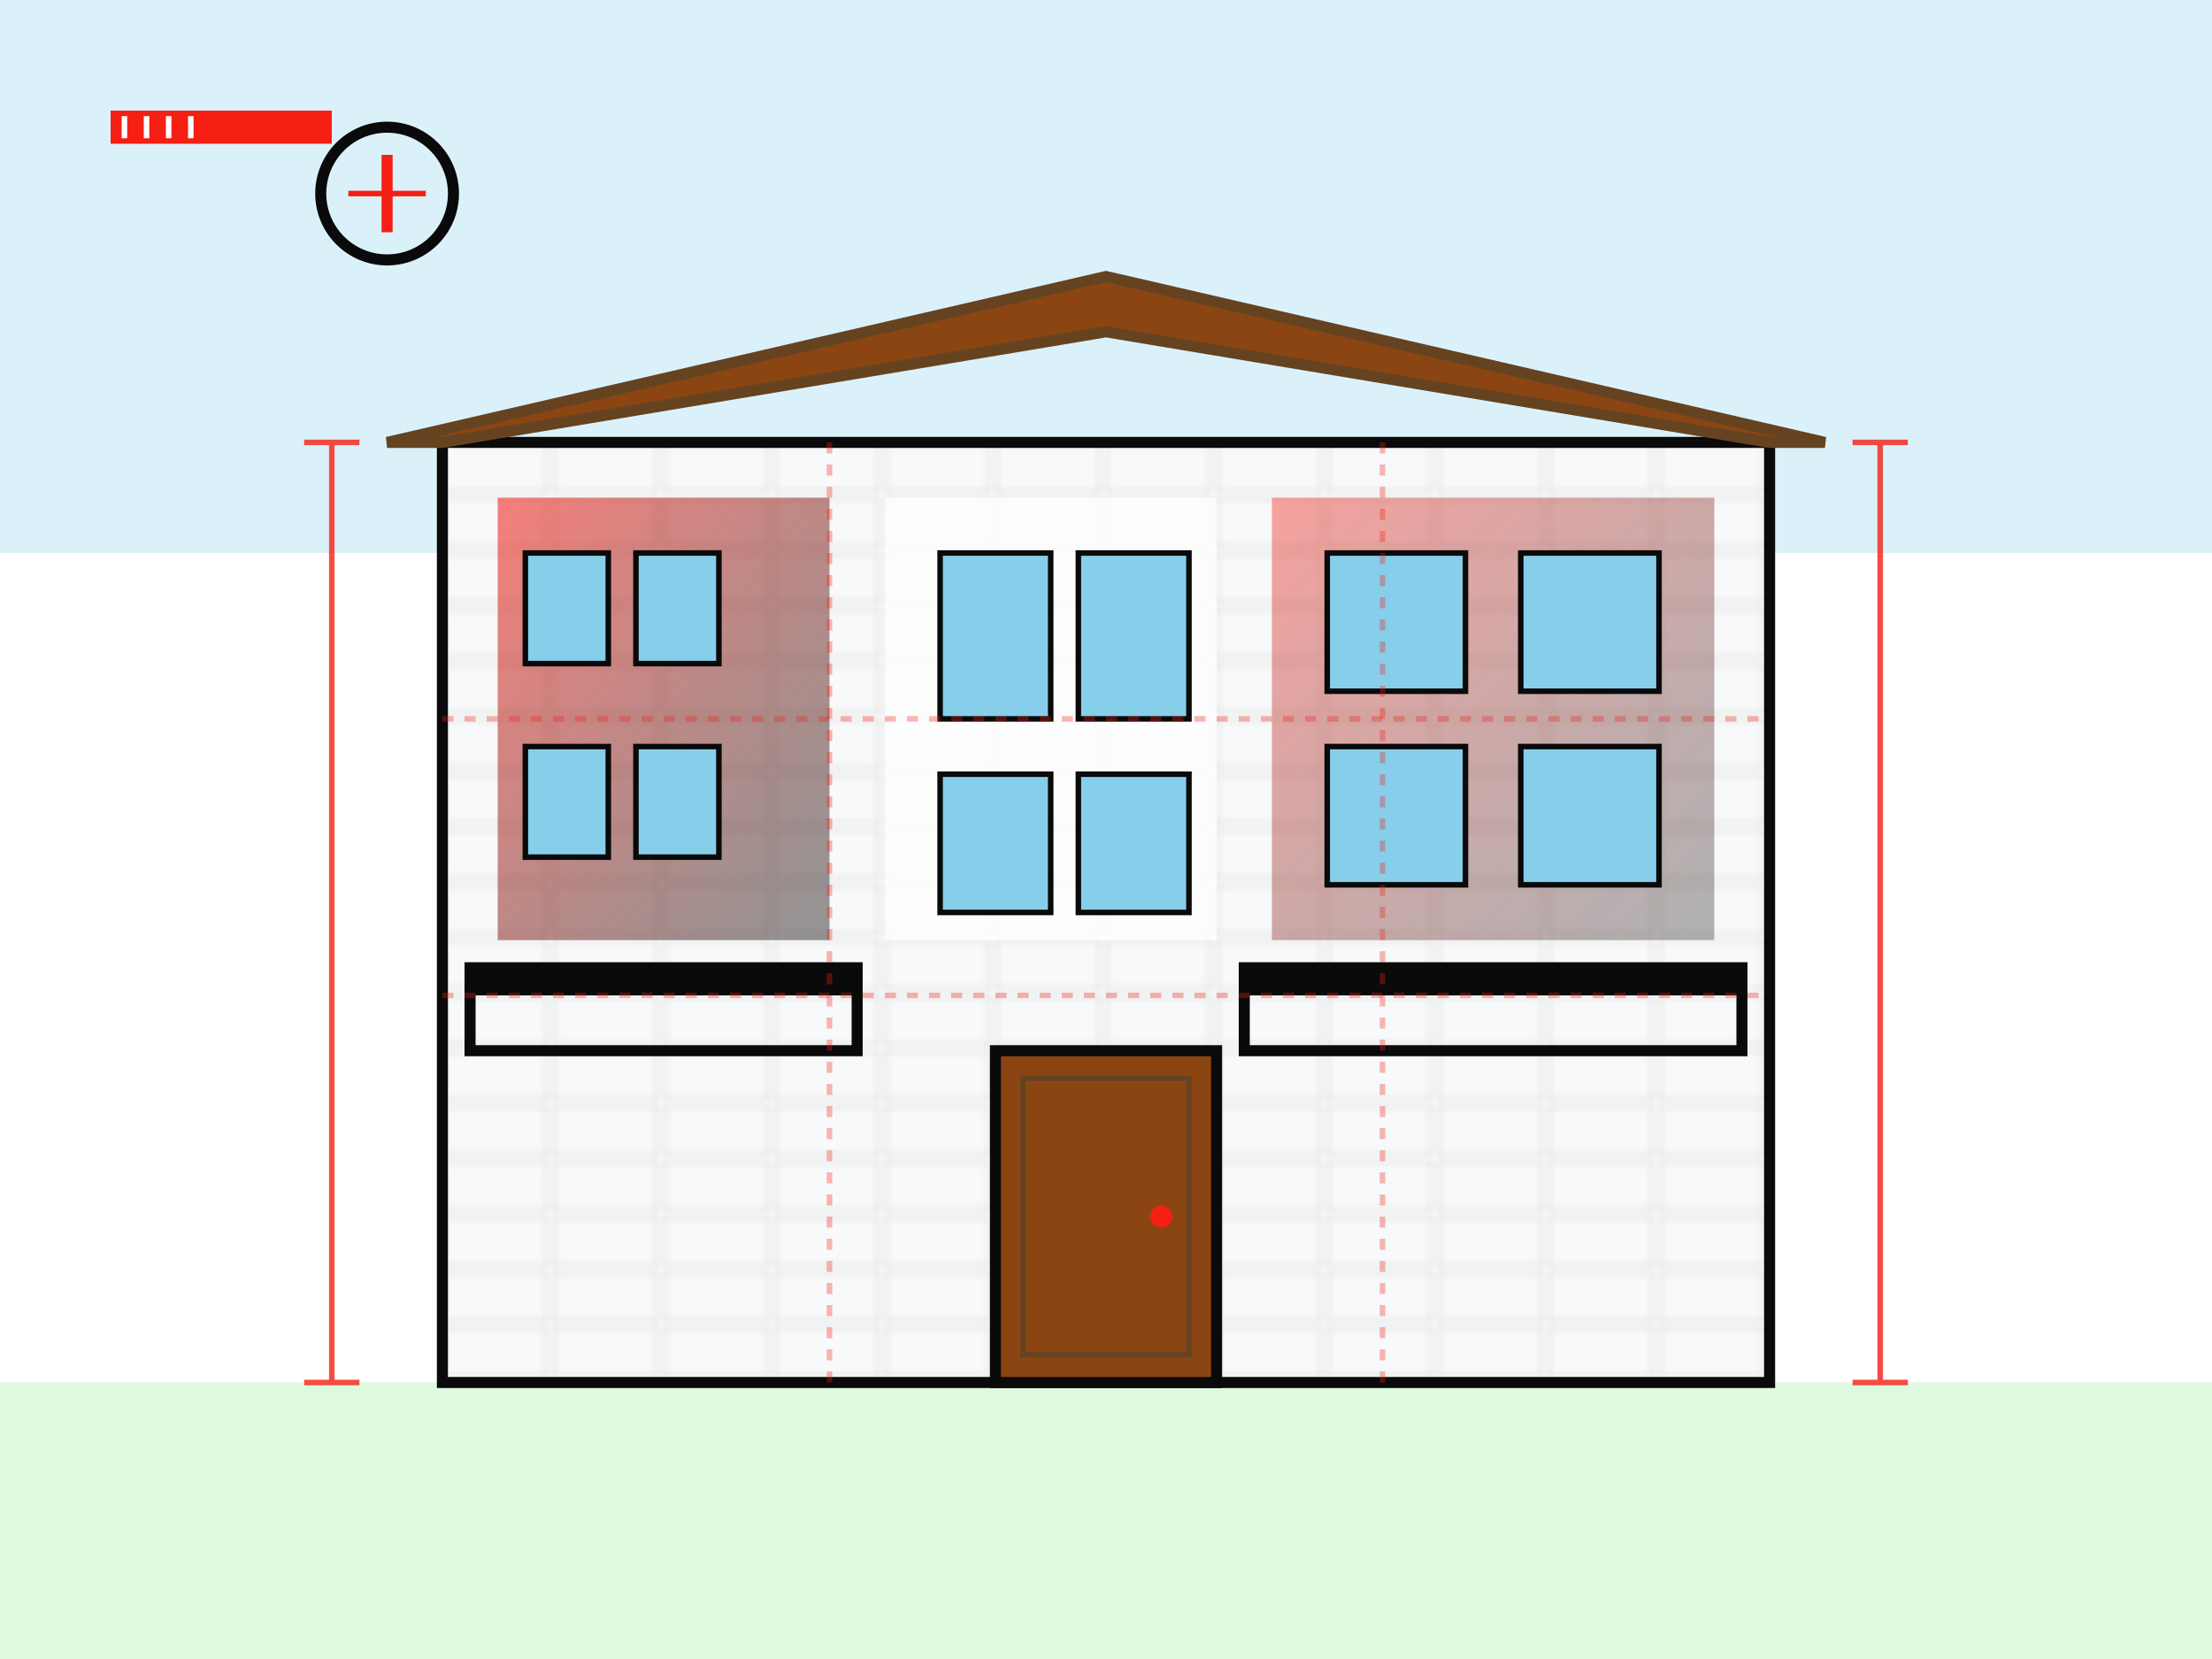 <svg xmlns="http://www.w3.org/2000/svg" viewBox="0 0 400 300" width="400" height="300">
  <defs>
    <linearGradient id="facadeGradient" x1="0%" y1="0%" x2="100%" y2="100%">
      <stop offset="0%" style="stop-color:#f51f14;stop-opacity:0.8" />
      <stop offset="100%" style="stop-color:#0a0a0a;stop-opacity:0.6" />
    </linearGradient>
    <pattern id="brickPattern" patternUnits="userSpaceOnUse" width="20" height="10">
      <rect width="20" height="10" fill="#f8f9fa"/>
      <rect width="19" height="9" fill="none" stroke="#ddd" stroke-width="0.5"/>
    </pattern>
  </defs>
  
  <!-- Sky background -->
  <rect width="400" height="100" fill="#87CEEB" opacity="0.3"/>
  
  <!-- Ground -->
  <rect y="250" width="400" height="50" fill="#90EE90" opacity="0.3"/>
  
  <!-- Main building facade -->
  <rect x="80" y="80" width="240" height="170" fill="url(#brickPattern)"/>
  <rect x="80" y="80" width="240" height="170" fill="none" stroke="#0a0a0a" stroke-width="2"/>
  
  <!-- Modern facade elements -->
  <rect x="90" y="90" width="60" height="80" fill="url(#facadeGradient)" opacity="0.7"/>
  <rect x="160" y="90" width="60" height="80" fill="#fff" opacity="0.8"/>
  <rect x="230" y="90" width="80" height="80" fill="url(#facadeGradient)" opacity="0.5"/>
  
  <!-- Windows -->
  <rect x="95" y="100" width="15" height="20" fill="#87CEEB" stroke="#0a0a0a" stroke-width="1"/>
  <rect x="115" y="100" width="15" height="20" fill="#87CEEB" stroke="#0a0a0a" stroke-width="1"/>
  <rect x="95" y="135" width="15" height="20" fill="#87CEEB" stroke="#0a0a0a" stroke-width="1"/>
  <rect x="115" y="135" width="15" height="20" fill="#87CEEB" stroke="#0a0a0a" stroke-width="1"/>
  
  <rect x="170" y="100" width="20" height="30" fill="#87CEEB" stroke="#0a0a0a" stroke-width="1"/>
  <rect x="195" y="100" width="20" height="30" fill="#87CEEB" stroke="#0a0a0a" stroke-width="1"/>
  <rect x="170" y="140" width="20" height="25" fill="#87CEEB" stroke="#0a0a0a" stroke-width="1"/>
  <rect x="195" y="140" width="20" height="25" fill="#87CEEB" stroke="#0a0a0a" stroke-width="1"/>
  
  <rect x="240" y="100" width="25" height="25" fill="#87CEEB" stroke="#0a0a0a" stroke-width="1"/>
  <rect x="275" y="100" width="25" height="25" fill="#87CEEB" stroke="#0a0a0a" stroke-width="1"/>
  <rect x="240" y="135" width="25" height="25" fill="#87CEEB" stroke="#0a0a0a" stroke-width="1"/>
  <rect x="275" y="135" width="25" height="25" fill="#87CEEB" stroke="#0a0a0a" stroke-width="1"/>
  
  <!-- Entrance -->
  <rect x="180" y="190" width="40" height="60" fill="#8B4513" stroke="#0a0a0a" stroke-width="2"/>
  <rect x="185" y="195" width="30" height="50" fill="none" stroke="#654321" stroke-width="1"/>
  <circle cx="210" cy="220" r="2" fill="#f51f14"/>
  
  <!-- Balconies -->
  <rect x="85" y="175" width="70" height="5" fill="#0a0a0a"/>
  <rect x="85" y="175" width="70" height="15" fill="none" stroke="#0a0a0a" stroke-width="2"/>
  
  <rect x="225" y="175" width="90" height="5" fill="#0a0a0a"/>
  <rect x="225" y="175" width="90" height="15" fill="none" stroke="#0a0a0a" stroke-width="2"/>
  
  <!-- Roof -->
  <polygon points="70,80 200,50 330,80 320,80 200,60 80,80" fill="#8B4513"/>
  <polygon points="70,80 200,50 330,80 320,80 200,60 80,80" fill="none" stroke="#654321" stroke-width="2"/>
  
  <!-- Design elements and measurements -->
  <g stroke="#f51f14" stroke-width="1" fill="none" opacity="0.8">
    <!-- Dimension lines -->
    <line x1="60" y1="80" x2="60" y2="250"/>
    <line x1="340" y1="80" x2="340" y2="250"/>
    <line x1="55" y1="80" x2="65" y2="80"/>
    <line x1="55" y1="250" x2="65" y2="250"/>
    <line x1="335" y1="80" x2="345" y2="80"/>
    <line x1="335" y1="250" x2="345" y2="250"/>
    
    <!-- Grid overlay -->
    <line x1="80" y1="130" x2="320" y2="130" stroke-dasharray="2,2" opacity="0.4"/>
    <line x1="80" y1="180" x2="320" y2="180" stroke-dasharray="2,2" opacity="0.4"/>
    <line x1="150" y1="80" x2="150" y2="250" stroke-dasharray="2,2" opacity="0.4"/>
    <line x1="250" y1="80" x2="250" y2="250" stroke-dasharray="2,2" opacity="0.4"/>
  </g>
  
  <!-- Design tools -->
  <g transform="translate(20, 20)">
    <!-- Ruler -->
    <rect x="0" y="0" width="40" height="6" fill="#f51f14"/>
    <rect x="2" y="1" width="1" height="4" fill="#fff"/>
    <rect x="6" y="1" width="1" height="4" fill="#fff"/>
    <rect x="10" y="1" width="1" height="4" fill="#fff"/>
    <rect x="14" y="1" width="1" height="4" fill="#fff"/>
    
    <!-- Compass -->
    <circle cx="50" cy="15" r="12" fill="none" stroke="#0a0a0a" stroke-width="2"/>
    <line x1="50" y1="8" x2="50" y2="22" stroke="#f51f14" stroke-width="2"/>
    <line x1="43" y1="15" x2="57" y2="15" stroke="#f51f14" stroke-width="1"/>
  </g>
</svg>
